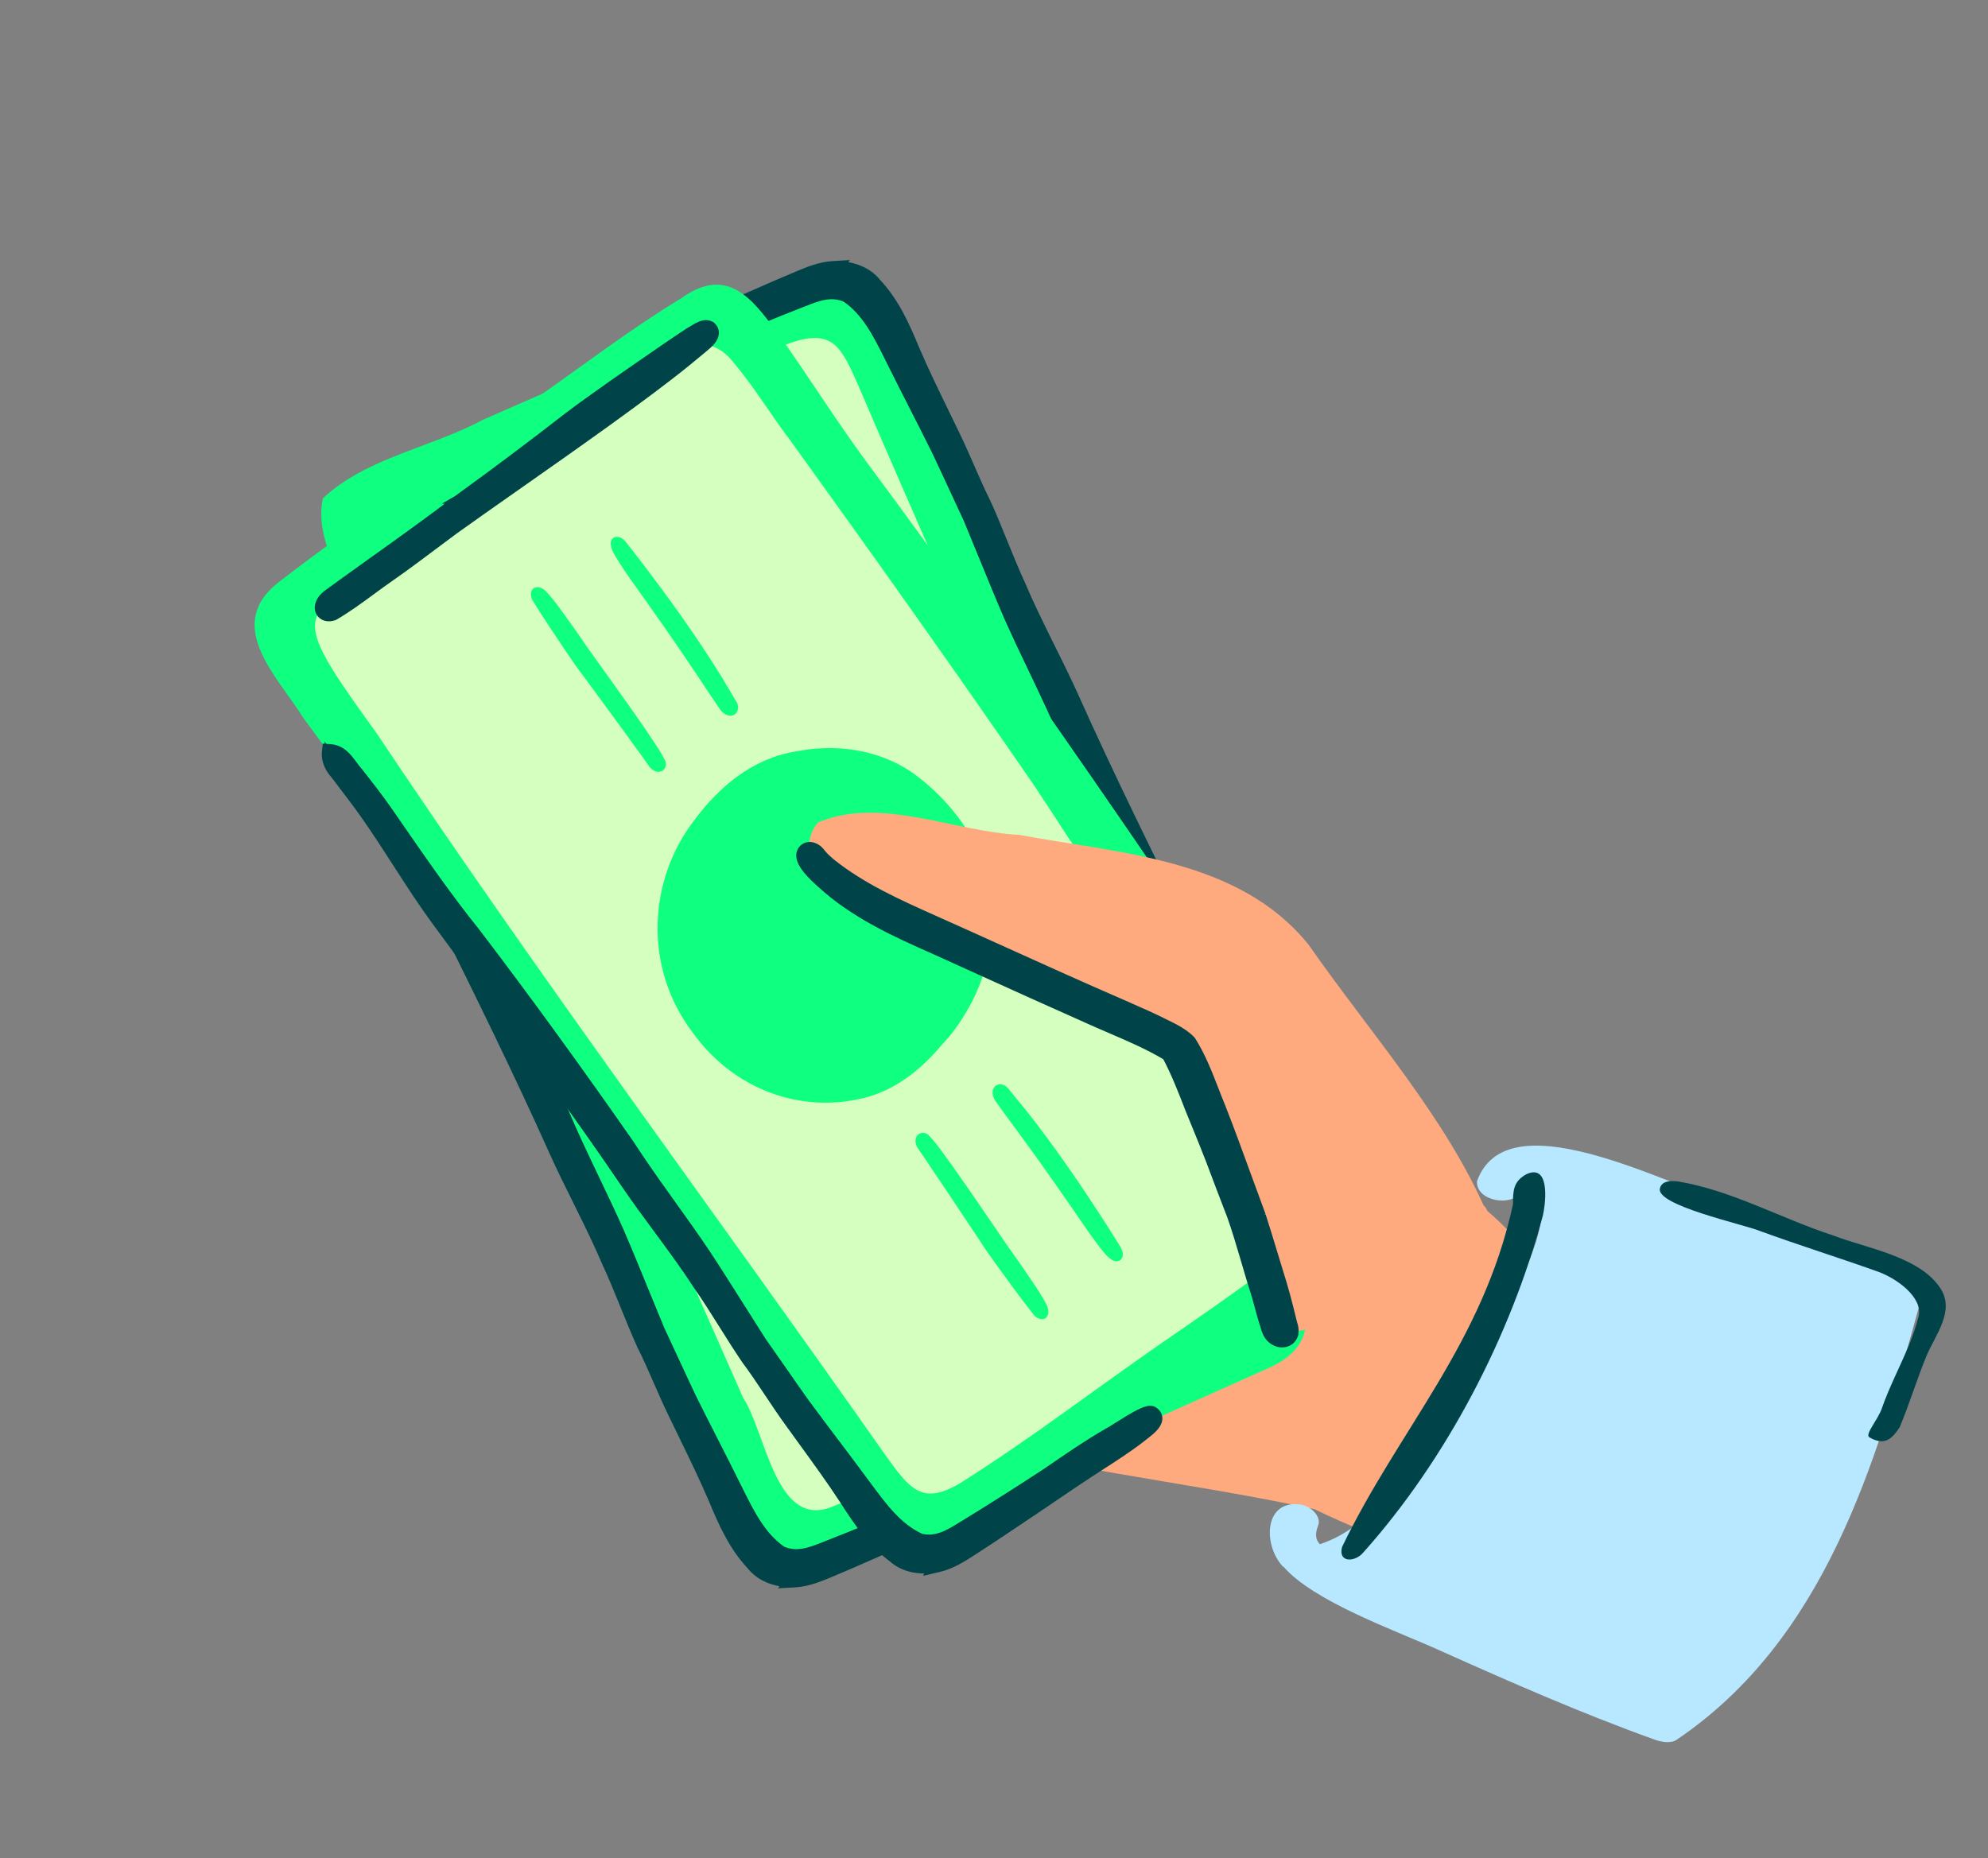 <svg width="123" height="115" viewBox="0 0 123 115" fill="none" xmlns="http://www.w3.org/2000/svg">
<rect x="0" y="0" width="123" height="115" fill="#808080" stroke="none"/>
<path d="M56.902 88.419C64.672 90.875 73.292 91.644 81.342 93.399C97.54 101.304 93.412 88.582 94.846 86.344C95.976 83.593 97.525 79.651 92.019 74.931C91.517 73.72 91.059 75.968 90.693 76.317C83.456 79.373 75.551 79.205 67.951 80.343C64.317 82.058 61.015 85.08 58.284 87.909C57.814 87.792 56.606 87.579 56.898 88.417L56.902 88.419Z" fill="#FFA97F"/>
<path d="M50.081 96.778C47.409 98.104 45.644 94.006 44.854 92.179C42.584 86.948 40.442 81.684 38.126 76.473C35.81 71.261 33.411 65.659 31.134 60.214C31.041 59.994 30.953 59.778 30.86 59.559C28.226 52.672 25.187 45.957 22.466 39.096C21.689 36.4 19.386 33.729 19.974 30.846C22.64 28.329 26.68 27.703 29.882 25.976C36.765 22.984 43.61 19.882 50.583 17.116C54.557 15.396 55.202 22.001 56.758 24.363C60.614 33.044 64.411 41.734 68.066 50.498C71.523 59.075 75.23 67.559 78.995 76.01C80.025 78.876 82.753 82.679 78.624 84.599C69.198 88.82 59.742 93.134 50.081 96.778Z" fill="#0FFF80"/>
<path d="M39.861 83.103C39.514 82.33 39.196 81.545 38.878 80.761C38.51 79.853 38.141 78.945 37.729 78.055C37.176 76.753 36.546 75.481 35.915 74.209C35.426 73.222 34.936 72.235 34.483 71.234C32.256 66.254 29.838 61.362 27.421 56.473C26.845 55.309 26.27 54.146 25.698 52.981C25.074 51.712 24.528 50.409 23.982 49.106C23.512 47.984 23.042 46.863 22.523 45.763C22.213 45.095 21.874 44.439 21.535 43.783C21.405 43.53 21.275 43.278 21.146 43.025C20.941 42.701 20.804 42.326 20.836 41.948L39.861 83.103ZM39.861 83.103C40.24 83.858 40.578 84.63 40.916 85.402C41.209 86.072 41.502 86.74 41.82 87.396L39.861 83.103ZM49.174 97.984L48.647 98.013L48.679 97.97C47.85 97.905 47.003 97.59 46.454 96.895C45.338 95.714 44.684 94.23 44.09 92.797C43.51 91.445 42.862 90.113 42.213 88.779C42.006 88.355 41.8 87.93 41.595 87.504C41.274 86.845 40.98 86.172 40.687 85.503C40.665 85.452 40.642 85.4 40.62 85.349C40.304 84.628 39.988 83.913 39.638 83.216L39.637 83.216L39.633 83.206C39.284 82.428 38.964 81.639 38.646 80.855C38.621 80.793 38.596 80.731 38.571 80.669C38.228 79.823 37.884 78.983 37.503 78.16L37.502 78.16L37.499 78.153C37.011 77.004 36.462 75.877 35.903 74.747C35.832 74.605 35.762 74.463 35.691 74.32C35.202 73.334 34.711 72.343 34.256 71.337L34.255 71.336C32.03 66.361 29.615 61.475 27.197 56.586C26.622 55.422 26.046 54.257 25.473 53.092L25.473 53.092C24.89 51.904 24.374 50.687 23.866 49.475C23.828 49.384 23.79 49.294 23.752 49.203C23.282 48.081 22.814 46.964 22.297 45.87L22.297 45.87L22.296 45.868C21.988 45.205 21.653 44.557 21.316 43.902C21.186 43.652 21.057 43.401 20.928 43.148C20.663 42.725 20.48 42.182 20.641 41.632L20.708 41.403L20.94 41.459C21.416 41.574 21.703 41.897 21.909 42.233C22.009 42.395 22.095 42.569 22.175 42.73C22.177 42.734 22.179 42.739 22.181 42.743C22.265 42.911 22.341 43.065 22.427 43.202L22.432 43.209L22.436 43.217C22.914 44.108 23.393 45.01 23.819 45.937C23.977 46.281 24.135 46.626 24.293 46.971C25.415 49.417 26.544 51.881 27.838 54.235L27.838 54.235L27.841 54.241C30.309 59.031 32.66 63.885 34.923 68.774L34.923 68.774L34.927 68.782C35.458 70.042 36.041 71.278 36.632 72.517C36.7 72.66 36.768 72.802 36.836 72.945C37.36 74.04 37.885 75.14 38.378 76.256L38.379 76.258C38.904 77.474 39.406 78.704 39.907 79.931C40.227 80.714 40.546 81.496 40.87 82.272C41.169 82.906 41.461 83.537 41.751 84.167C42.11 84.944 42.467 85.719 42.838 86.497C43.278 87.387 43.729 88.271 44.18 89.156L44.18 89.157C44.632 90.042 45.084 90.929 45.525 91.823C45.601 91.973 45.676 92.124 45.752 92.276C46.453 93.682 47.154 95.089 48.407 95.941C49.283 96.316 50.063 96.038 51.006 95.66L51.007 95.66C52.956 94.897 54.777 94.147 56.729 93.312C56.801 93.279 56.873 93.246 56.945 93.214C58.249 92.621 59.564 92.022 60.923 91.528L60.931 91.525L60.938 91.523C61.046 91.492 61.248 91.412 61.513 91.304C61.551 91.288 61.589 91.273 61.629 91.257C61.861 91.162 62.123 91.055 62.381 90.957C62.681 90.843 62.984 90.736 63.235 90.674C63.36 90.643 63.482 90.62 63.59 90.615C63.682 90.611 63.828 90.615 63.941 90.705L63.947 90.71L63.953 90.715C64.041 90.794 64.11 90.888 64.144 91C64.178 91.114 64.169 91.226 64.134 91.325C64.069 91.508 63.915 91.653 63.776 91.758C63.63 91.87 63.459 91.969 63.309 92.05C63.239 92.089 63.177 92.121 63.122 92.15C63.052 92.186 62.995 92.216 62.948 92.244L62.948 92.244L62.938 92.249C62.009 92.738 61.039 93.144 60.084 93.544C59.834 93.648 59.585 93.753 59.337 93.858C58.55 94.197 57.753 94.554 56.953 94.912L56.823 94.971C56.066 95.31 55.308 95.65 54.557 95.976C54.363 96.061 54.169 96.147 53.974 96.233C53.142 96.6 52.307 96.968 51.464 97.319L51.459 97.321C50.767 97.612 49.994 97.938 49.174 97.984Z" fill="#004449" stroke="#004449" stroke-width="0.5"/>
<path d="M60.861 31.284C61.208 32.057 61.526 32.842 61.844 33.627C62.213 34.535 62.581 35.443 62.993 36.332C63.546 37.635 64.177 38.907 64.807 40.179C65.297 41.165 65.786 42.152 66.239 43.153C68.466 48.133 70.884 53.025 73.302 57.914C73.877 59.078 74.452 60.241 75.025 61.406C75.648 62.675 76.194 63.978 76.74 65.281C77.21 66.403 77.68 67.525 78.199 68.624C78.51 69.292 78.848 69.948 79.187 70.604C79.317 70.857 79.448 71.109 79.576 71.363C79.781 71.686 79.918 72.061 79.887 72.439L60.861 31.284ZM60.861 31.284C60.483 30.53 60.144 29.757 59.806 28.985C59.513 28.316 59.221 27.647 58.902 26.992L60.861 31.284ZM51.549 16.404L52.075 16.374L52.044 16.417C52.872 16.482 53.72 16.797 54.269 17.492C55.384 18.673 56.038 20.157 56.633 21.591C57.212 22.942 57.86 24.274 58.51 25.608C58.716 26.033 58.923 26.457 59.127 26.883C59.448 27.543 59.742 28.216 60.035 28.884C60.058 28.936 60.08 28.987 60.103 29.039C60.419 29.76 60.734 30.474 61.085 31.172L61.085 31.171L61.089 31.181C61.438 31.959 61.758 32.748 62.076 33.532C62.101 33.594 62.126 33.656 62.151 33.718C62.495 34.564 62.839 35.404 63.22 36.227L63.22 36.227L63.223 36.234C63.711 37.384 64.26 38.511 64.82 39.64C64.89 39.782 64.96 39.925 65.031 40.067C65.52 41.054 66.012 42.045 66.467 43.05L66.467 43.051C68.692 48.026 71.108 52.913 73.525 57.802C74.1 58.966 74.676 60.13 75.249 61.296L75.249 61.296C75.832 62.484 76.348 63.7 76.856 64.912C76.894 65.003 76.933 65.093 76.97 65.184C77.441 66.306 77.909 67.423 78.425 68.518L78.425 68.518L78.426 68.519C78.734 69.182 79.069 69.831 79.407 70.485C79.536 70.735 79.665 70.986 79.794 71.239C80.06 71.663 80.242 72.206 80.081 72.756L80.014 72.984L79.782 72.928C79.306 72.814 79.02 72.491 78.813 72.154C78.713 71.992 78.627 71.818 78.547 71.657L78.541 71.644C78.458 71.476 78.381 71.322 78.295 71.185L78.29 71.178L78.286 71.17C77.808 70.279 77.329 69.377 76.904 68.45C76.745 68.106 76.587 67.761 76.429 67.416C75.308 64.97 74.178 62.507 72.884 60.152L72.884 60.152L72.881 60.146C70.413 55.357 68.062 50.502 65.799 45.613L65.799 45.613L65.796 45.605C65.264 44.345 64.681 43.109 64.09 41.87C64.022 41.728 63.954 41.585 63.886 41.443C63.363 40.347 62.837 39.247 62.344 38.131L62.343 38.129C61.819 36.913 61.316 35.683 60.815 34.457C60.495 33.673 60.176 32.892 59.852 32.115C59.553 31.481 59.262 30.85 58.971 30.22C58.613 29.443 58.255 28.668 57.884 27.891C57.444 27.001 56.994 26.116 56.542 25.231L56.542 25.23C56.091 24.345 55.639 23.458 55.197 22.565C55.121 22.414 55.046 22.263 54.971 22.111C54.27 20.705 53.569 19.298 52.316 18.446C51.439 18.071 50.659 18.35 49.717 18.727L49.715 18.727C47.767 19.49 45.946 20.24 43.994 21.075C43.922 21.108 43.85 21.141 43.778 21.174C42.474 21.767 41.158 22.365 39.799 22.859L39.792 22.862L39.784 22.864C39.677 22.895 39.475 22.976 39.209 23.084C39.172 23.099 39.133 23.115 39.094 23.131C38.861 23.225 38.599 23.332 38.342 23.43C38.042 23.545 37.738 23.651 37.487 23.713C37.362 23.744 37.24 23.767 37.133 23.773C37.04 23.777 36.895 23.772 36.781 23.683L36.775 23.678L36.769 23.672C36.681 23.593 36.612 23.499 36.578 23.387C36.544 23.273 36.553 23.162 36.588 23.062C36.653 22.879 36.808 22.735 36.946 22.629C37.093 22.517 37.264 22.418 37.413 22.337C37.483 22.299 37.545 22.266 37.6 22.238C37.67 22.201 37.727 22.171 37.774 22.143L37.774 22.143L37.784 22.138C38.714 21.65 39.683 21.244 40.639 20.843C40.889 20.739 41.138 20.634 41.385 20.529C42.172 20.19 42.97 19.834 43.77 19.475L43.899 19.417C44.656 19.078 45.414 18.738 46.165 18.412C46.359 18.326 46.554 18.24 46.748 18.154C47.58 17.788 48.415 17.419 49.258 17.069L49.263 17.066C49.955 16.775 50.728 16.449 51.549 16.404Z" fill="#004449" stroke="#004449" stroke-width="0.5"/>
<path d="M35.594 62.477C38.958 70.528 42.441 78.522 45.979 86.504C47.378 88.598 47.991 94.632 51.448 93.255C57.307 90.946 63.048 88.336 68.822 85.816C77.224 81.725 79.359 84.089 74.754 74.133C67.958 57.17 60.277 40.605 53.085 23.811C52.065 21.512 51.539 20.327 48.952 21.205C44.328 22.902 39.871 25.04 35.335 26.954C32.069 28.319 28.796 29.677 25.623 31.241C23.201 32.506 23.695 33.706 24.648 36.031C27.911 43.717 31.201 51.39 34.295 59.144C34.711 60.262 35.164 61.364 35.597 62.471L35.594 62.477Z" fill="#D5FFBF"/>
<path d="M49.625 67.642C52.295 67.773 54.706 66.491 56.643 64.762C60.13 61.777 61.612 56.562 59.405 51.914C57.633 47.95 53.947 45.681 49.981 45.774C47.204 45.844 44.834 47.484 42.929 49.403C42.164 50.176 41.532 51.072 41.039 52.078C40.01 53.608 39.488 55.551 39.63 57.498C39.701 58.436 39.832 59.383 40.102 60.298C40.644 61.968 41.601 63.511 42.755 64.804C44.582 66.761 47.162 67.617 49.62 67.644L49.625 67.642Z" fill="#0FFF80"/>
<path d="M45.954 47.388C45.729 47.273 45.48 47.407 45.297 47.548C44.974 47.768 44.618 47.93 44.298 48.144C43.485 48.705 42.801 49.432 42.16 50.177C41.257 51.309 40.513 52.598 40.179 54.02C40.104 54.344 40.089 54.675 40.045 54.979C39.959 55.644 39.847 56.312 39.92 56.981C39.92 57.102 39.995 57.227 40.128 57.128C40.309 56.925 40.313 56.612 40.405 56.362C40.745 55.287 41.035 54.185 41.604 53.203C42.063 52.344 42.742 51.461 43.278 50.7C43.52 50.352 43.769 50.011 44.045 49.694C44.487 49.189 44.974 48.734 45.529 48.358C45.768 48.211 46.059 48.042 46.102 47.734C46.121 47.59 46.087 47.464 45.955 47.393L45.954 47.388Z" fill="#0FFF80"/>
<path d="M53.236 70.694C52.749 70.463 52.402 70.982 52.576 71.43C52.768 71.972 52.951 72.518 53.133 73.064C54.148 75.882 55.364 78.633 56.659 81.334C56.849 81.714 57.026 82.103 57.221 82.481C57.333 82.711 57.527 82.947 57.802 82.952C57.994 82.957 58.136 82.803 58.175 82.622C58.243 82.205 58.054 81.793 57.92 81.407C57.787 81.041 57.636 80.686 57.486 80.332C56.501 78.079 55.522 75.825 54.612 73.539C54.373 72.931 54.129 72.32 53.88 71.716C53.706 71.352 53.625 70.881 53.231 70.696L53.236 70.694Z" fill="#0FFF80"/>
<path d="M61.503 74.93C60.886 73.552 60.25 72.179 59.632 70.796C59.37 70.164 59.063 69.556 58.801 68.924C58.708 68.705 58.631 68.47 58.44 68.312C58.082 67.984 57.574 68.219 57.616 68.718C57.812 69.497 58.165 70.238 58.453 70.989C59.245 72.889 60.093 74.766 60.917 76.651C61.287 77.567 61.683 78.464 62.09 79.363C62.229 79.663 62.374 79.967 62.533 80.261C62.655 80.488 62.808 80.763 63.055 80.867C63.608 81.088 63.789 80.473 63.582 80.056C63.372 79.455 63.143 78.861 62.904 78.269C62.442 77.154 62.029 76.014 61.502 74.925L61.503 74.93Z" fill="#0FFF80"/>
<path d="M42.006 44.525C41.835 45.036 41.223 44.928 41.021 44.494C40.765 43.981 40.498 43.472 40.23 42.958C38.898 40.274 37.758 37.494 36.699 34.689C36.556 34.289 36.398 33.894 36.258 33.489C36.169 33.247 36.135 32.946 36.32 32.741C36.449 32.596 36.658 32.606 36.813 32.701C37.16 32.938 37.326 33.362 37.517 33.725C37.687 34.075 37.837 34.429 37.993 34.783C38.94 37.052 39.89 39.315 40.908 41.557C41.184 42.148 41.451 42.747 41.719 43.346C41.859 43.72 42.147 44.107 42.004 44.52L42.006 44.525Z" fill="#0FFF80"/>
<path d="M44.666 35.618C45.238 37.021 45.784 38.426 46.355 39.829C46.631 40.457 46.855 41.101 47.13 41.724C47.223 41.943 47.342 42.16 47.323 42.408C47.315 42.897 46.791 43.099 46.461 42.725C46.032 42.044 45.744 41.278 45.4 40.549C44.581 38.663 43.812 36.751 43.02 34.851C42.618 33.95 42.24 33.042 41.87 32.127C41.744 31.817 41.632 31.503 41.53 31.186C41.454 30.94 41.358 30.642 41.455 30.391C41.676 29.838 42.245 30.133 42.405 30.569C42.694 31.135 42.962 31.718 43.224 32.297C43.71 33.404 44.248 34.49 44.668 35.623L44.666 35.618Z" fill="#0FFF80"/>
<path d="M54.892 95.521C45.662 83.035 36.836 70.237 28.056 57.426C24.913 53.117 21.942 48.685 18.758 44.413C17.155 41.839 13.731 38.635 17.365 35.932C22.48 31.997 27.864 28.43 33.118 24.681C36.108 22.596 39.003 20.364 42.13 18.469C45.14 16.299 46.695 18.692 48.39 20.997C50.122 23.465 51.752 26.041 53.54 28.486C64.588 43.358 74.868 58.805 85.234 74.142C86.686 76.485 85.131 77.489 83.292 78.799C80.239 80.943 77.191 83.101 74.133 85.231C70.374 88.053 66.524 90.751 62.628 93.382C60.739 94.544 59.029 96.428 56.785 96.787C56.002 96.692 55.411 96.066 54.894 95.517L54.892 95.521Z" fill="#0FFF80"/>
<path d="M64.013 48.649C59.07 41.469 54.025 34.373 48.926 27.296C47.729 25.729 46.711 24.024 45.449 22.51C44.537 21.346 43.472 20.933 42.191 21.824C36.926 25.298 31.847 29.043 26.71 32.702C19.059 38.708 16.808 36.407 23.294 45.363C33.425 60.551 44.337 75.161 54.815 90.097C56.287 92.135 57.042 93.183 59.392 91.791C63.569 89.169 67.493 86.158 71.541 83.343C74.458 81.329 77.385 79.326 80.17 77.135C82.28 75.396 81.551 74.327 80.14 72.246C75.374 65.404 70.579 58.577 65.964 51.634C65.328 50.628 64.659 49.644 64.008 48.647L64.013 48.649Z" fill="#D5FFBF"/>
<path d="M49.218 46.507C46.579 46.931 44.485 48.684 42.941 50.778C40.138 54.42 39.762 59.831 42.872 63.921C45.418 67.432 49.49 68.886 53.356 67.97C56.057 67.328 58.044 65.231 59.511 62.959C60.103 62.046 60.54 61.035 60.81 59.954C61.503 58.247 61.616 56.236 61.079 54.361C60.814 53.457 60.495 52.56 60.041 51.721C59.167 50.205 57.909 48.889 56.521 47.863C54.328 46.327 51.635 46.023 49.218 46.507Z" fill="#0FFF80"/>
<path d="M56.968 65.554C57.212 65.617 57.428 65.436 57.58 65.263C57.846 64.983 58.166 64.751 58.437 64.473C59.117 63.755 59.64 62.904 60.117 62.041C60.77 60.748 61.235 59.335 61.265 57.873C61.271 57.539 61.219 57.21 61.198 56.908C61.147 56.243 61.119 55.566 60.913 54.92C60.887 54.801 60.787 54.696 60.675 54.822C60.542 55.06 60.601 55.364 60.56 55.63C60.444 56.753 60.391 57.895 60.033 58.973C59.758 59.906 59.277 60.913 58.908 61.772C58.745 62.164 58.571 62.545 58.366 62.917C58.038 63.498 57.651 64.05 57.186 64.531C56.985 64.725 56.73 64.949 56.758 65.26C56.768 65.4 56.828 65.519 56.97 65.56L56.968 65.554Z" fill="#0FFF80"/>
<path d="M45.064 44.271C45.588 44.392 45.819 43.814 45.559 43.417C45.259 42.928 44.969 42.433 44.678 41.937C43.107 39.39 41.353 36.956 39.531 34.578C39.267 34.247 39.014 33.905 38.749 33.574C38.59 33.372 38.354 33.178 38.082 33.231C37.89 33.267 37.786 33.446 37.785 33.631C37.805 34.05 38.076 34.413 38.285 34.767C38.488 35.097 38.709 35.413 38.928 35.733C40.352 37.731 41.772 39.738 43.133 41.784C43.494 42.331 43.855 42.878 44.22 43.416C44.462 43.736 44.637 44.181 45.066 44.278L45.064 44.271Z" fill="#0FFF80"/>
<path d="M36.1 41.84C36.989 43.06 37.888 44.274 38.778 45.494C39.164 46.059 39.59 46.587 39.973 47.156C40.108 47.351 40.232 47.569 40.451 47.681C40.868 47.93 41.318 47.593 41.176 47.114C40.823 46.391 40.328 45.74 39.894 45.067C38.73 43.376 37.512 41.714 36.323 40.039C35.775 39.221 35.2 38.424 34.62 37.624C34.426 37.355 34.219 37.091 34.001 36.839C33.834 36.64 33.629 36.405 33.367 36.356C32.781 36.249 32.73 36.893 33.017 37.257C33.346 37.8 33.696 38.336 34.048 38.867C34.728 39.861 35.364 40.891 36.102 41.846L36.1 41.84Z" fill="#0FFF80"/>
<path d="M61.418 67.54C61.483 67.005 62.105 66.983 62.388 67.368C62.746 67.817 63.112 68.26 63.479 68.703C65.337 71.053 67.022 73.538 68.633 76.06C68.854 76.421 69.09 76.777 69.309 77.142C69.444 77.36 69.544 77.65 69.401 77.884C69.304 78.05 69.099 78.09 68.927 78.029C68.54 77.868 68.289 77.487 68.029 77.169C67.792 76.863 67.571 76.547 67.343 76.233C65.955 74.208 64.558 72.19 63.102 70.21C62.712 69.688 62.327 69.158 61.941 68.627C61.724 68.291 61.363 67.974 61.42 67.536L61.418 67.54Z" fill="#0FFF80"/>
<path d="M60.641 76.804C59.796 75.55 58.971 74.288 58.127 73.033C57.73 72.48 57.377 71.892 56.98 71.339C56.846 71.144 56.682 70.952 56.655 70.709C56.563 70.231 57.038 69.924 57.43 70.222C57.99 70.798 58.431 71.491 58.914 72.131C60.103 73.807 61.247 75.516 62.414 77.215C62.995 78.01 63.546 78.823 64.094 79.641C64.279 79.916 64.453 80.204 64.62 80.493C64.746 80.717 64.899 80.989 64.859 81.255C64.758 81.841 64.139 81.673 63.894 81.279C63.498 80.782 63.112 80.274 62.736 79.759C62.033 78.776 61.286 77.827 60.641 76.804Z" fill="#0FFF80"/>
<path d="M46.326 84.006C45.849 83.305 45.399 82.587 44.949 81.87C44.428 81.04 43.907 80.21 43.346 79.406C42.575 78.22 41.732 77.078 40.889 75.935C40.235 75.049 39.581 74.163 38.961 73.256C35.899 68.74 32.665 64.346 29.432 59.953C28.662 58.907 27.893 57.862 27.126 56.815C26.291 55.674 25.526 54.486 24.761 53.298C24.103 52.276 23.445 51.253 22.742 50.261C22.32 49.657 21.872 49.071 21.424 48.483C21.251 48.257 21.079 48.031 20.908 47.804C20.65 47.522 20.449 47.176 20.415 46.799L46.326 84.006ZM46.326 84.006C46.83 84.682 47.298 85.384 47.765 86.085C48.17 86.693 48.575 87.301 49.003 87.89L46.326 84.006ZM58.09 97.034L57.577 97.154L57.601 97.107C56.773 97.188 55.884 97.025 55.222 96.437C53.918 95.468 53.015 94.121 52.18 92.813C51.374 91.583 50.503 90.385 49.631 89.184C49.354 88.802 49.076 88.42 48.801 88.037C48.37 87.443 47.962 86.832 47.558 86.225C47.526 86.178 47.495 86.131 47.464 86.084C47.027 85.429 46.592 84.781 46.125 84.155L46.125 84.155L46.119 84.146C45.64 83.441 45.187 82.72 44.738 82.004C44.702 81.947 44.666 81.891 44.631 81.834C44.145 81.06 43.66 80.293 43.141 79.55L43.141 79.55L43.137 79.543C42.456 78.496 41.718 77.482 40.971 76.468C40.877 76.34 40.782 76.212 40.688 76.084C40.034 75.198 39.378 74.308 38.754 73.397L38.754 73.396C35.695 68.885 32.464 64.495 29.232 60.102C28.462 59.056 27.692 58.011 26.925 56.963L26.924 56.963C26.143 55.895 25.423 54.787 24.711 53.682C24.658 53.599 24.605 53.517 24.552 53.434C23.893 52.411 23.237 51.393 22.538 50.405L22.538 50.405L22.537 50.404C22.118 49.805 21.675 49.225 21.228 48.639C21.057 48.415 20.886 48.191 20.715 47.964C20.38 47.593 20.106 47.091 20.168 46.521L20.195 46.284L20.432 46.299C20.922 46.328 21.26 46.597 21.522 46.892C21.648 47.034 21.763 47.191 21.87 47.335L21.878 47.346C21.99 47.498 22.093 47.636 22.201 47.756L22.207 47.762L22.212 47.769C22.838 48.563 23.468 49.368 24.048 50.206C24.264 50.517 24.479 50.829 24.695 51.142C26.226 53.355 27.768 55.584 29.453 57.676L29.453 57.676L29.457 57.681C32.722 61.967 35.884 66.337 38.965 70.757L38.965 70.757L38.97 70.764C39.712 71.912 40.502 73.028 41.3 74.145C41.392 74.273 41.484 74.401 41.575 74.53C42.282 75.517 42.991 76.509 43.672 77.522L43.673 77.523C44.401 78.629 45.11 79.753 45.818 80.873C46.269 81.589 46.72 82.303 47.174 83.011C47.58 83.583 47.976 84.154 48.373 84.723C48.861 85.426 49.348 86.127 49.849 86.828C50.437 87.627 51.035 88.419 51.634 89.213L51.635 89.213C52.233 90.006 52.833 90.801 53.423 91.603C53.524 91.738 53.625 91.874 53.726 92.01C54.661 93.273 55.597 94.536 56.979 95.156C57.907 95.373 58.627 94.963 59.489 94.427L59.491 94.426C61.276 93.335 62.939 92.279 64.715 91.116C64.78 91.071 64.845 91.026 64.911 90.982C66.091 90.17 67.282 89.352 68.534 88.628L68.541 88.624L68.548 88.621C68.648 88.571 68.833 88.457 69.076 88.304C69.11 88.283 69.145 88.261 69.181 88.238C69.394 88.104 69.633 87.953 69.87 87.811C70.145 87.647 70.425 87.489 70.662 87.384C70.779 87.332 70.896 87.288 71.001 87.264C71.091 87.243 71.235 87.223 71.362 87.291L71.369 87.295L71.376 87.299C71.476 87.362 71.561 87.442 71.613 87.546C71.667 87.653 71.678 87.764 71.66 87.868C71.628 88.06 71.502 88.229 71.384 88.358C71.259 88.493 71.108 88.621 70.975 88.726C70.912 88.776 70.857 88.819 70.808 88.857C70.746 88.905 70.694 88.945 70.653 88.98L70.653 88.98L70.644 88.987C69.814 89.63 68.93 90.199 68.059 90.759C67.831 90.906 67.604 91.052 67.379 91.199C66.663 91.67 65.94 92.16 65.215 92.653L65.097 92.733C64.411 93.199 63.724 93.666 63.041 94.118C62.865 94.236 62.688 94.354 62.512 94.473C61.757 94.979 60.999 95.488 60.23 95.98L60.225 95.983C59.595 96.391 58.891 96.846 58.09 97.034Z" fill="#004449" stroke="#004449" stroke-width="0.5"/>
<path d="M19.867 37.152C19.971 36.982 20.108 36.858 20.239 36.756C20.305 36.706 20.372 36.659 20.434 36.615L20.436 36.614C20.498 36.57 20.556 36.53 20.611 36.488L20.611 36.487L20.617 36.483C20.767 36.375 20.917 36.266 21.067 36.157L21.068 36.156C21.218 36.047 21.368 35.937 21.52 35.828L21.52 35.828C22.02 35.469 22.52 35.111 23.02 34.753C24.785 33.491 26.546 32.231 28.273 30.919L28.272 30.919L28.277 30.916C30.586 29.248 32.865 27.538 35.112 25.79L35.113 25.79C36.499 24.716 41.145 21.501 42.606 20.543L42.619 20.534L42.633 20.528C42.69 20.499 42.764 20.454 42.861 20.393C42.954 20.335 43.063 20.267 43.175 20.209C43.286 20.152 43.413 20.097 43.545 20.073C43.679 20.048 43.836 20.051 43.982 20.136L44.004 20.148L44.023 20.165C44.172 20.297 44.241 20.465 44.226 20.645C44.212 20.806 44.132 20.948 44.051 21.058C43.906 21.253 43.69 21.43 43.556 21.54C43.541 21.552 43.528 21.563 43.515 21.574C43.298 21.757 43.075 21.94 42.855 22.121C42.745 22.211 42.635 22.301 42.527 22.391L42.527 22.391L42.526 22.392C39.937 24.496 35.556 27.571 31.903 30.134C30.471 31.139 29.151 32.065 28.095 32.824C27.679 33.131 27.263 33.443 26.845 33.757C25.96 34.421 25.069 35.09 24.161 35.722L24.16 35.723C23.776 35.988 23.392 36.27 23.003 36.556C22.258 37.104 21.499 37.662 20.701 38.125L20.679 38.138L20.655 38.146C20.346 38.25 20.026 38.207 19.843 37.967C19.663 37.731 19.701 37.414 19.867 37.152ZM19.867 37.152C19.866 37.153 19.866 37.153 19.866 37.154L20.079 37.284M19.867 37.152C19.867 37.151 19.867 37.151 19.868 37.15L20.079 37.284M20.079 37.284C20.203 37.082 20.392 36.95 20.581 36.817C20.642 36.774 20.704 36.731 20.763 36.686L20.576 37.909C20.079 38.076 19.814 37.7 20.079 37.284Z" fill="#004449" stroke="#004449" stroke-width="0.5"/>
<path d="M79.325 82.187C81.055 83.593 90.951 76.982 92.03 75.138C89.508 69.201 84.708 63.842 80.962 58.459C76.658 53.129 69.322 52.829 63.069 51.665C59.033 51.47 54.444 49.252 50.613 50.899C47.23 54.949 61.054 59.274 63.715 60.815C66.745 62.142 69.785 63.434 72.75 64.836C75.624 70.282 76.862 76.531 79.321 82.185L79.325 82.187Z" fill="#FFA97F"/>
<path d="M79.948 81.64L79.948 81.64L79.95 81.65C79.961 81.707 79.978 81.768 79.999 81.84C80.001 81.847 80.004 81.855 80.006 81.863C80.025 81.926 80.046 81.998 80.063 82.071C80.095 82.21 80.118 82.378 80.074 82.555L80.079 82.57L80.048 82.653C79.949 82.917 79.73 83.066 79.5 83.115C79.281 83.162 79.039 83.121 78.844 82.999C78.431 82.784 78.307 82.344 78.223 82.048C78.22 82.034 78.216 82.021 78.212 82.009C78.079 81.613 77.97 81.203 77.862 80.802C77.806 80.594 77.751 80.388 77.694 80.188C77.467 79.488 77.259 78.782 77.053 78.079C77.017 77.958 76.982 77.837 76.946 77.716C76.704 76.891 76.458 76.073 76.176 75.268C75.736 74.128 75.282 72.947 74.848 71.781C74.531 70.965 74.199 70.153 73.865 69.338C73.769 69.103 73.673 68.867 73.576 68.631L73.576 68.631L73.575 68.627C73.144 67.512 72.715 66.41 72.164 65.371C71.062 64.71 69.885 64.205 68.694 63.693C68.222 63.49 67.748 63.286 67.275 63.071C64.99 62.059 62.712 61.025 60.434 59.992C59.583 59.606 58.732 59.22 57.881 58.835C55.4 57.742 52.844 56.583 50.786 54.693C50.772 54.68 50.757 54.667 50.74 54.652C50.559 54.488 50.211 54.174 49.938 53.838C49.79 53.656 49.65 53.45 49.575 53.246C49.499 53.042 49.471 52.786 49.638 52.569L49.644 52.562L49.65 52.555C49.833 52.35 50.079 52.325 50.281 52.379C50.473 52.431 50.647 52.557 50.76 52.704C50.961 52.967 51.21 53.196 51.485 53.423C53.36 54.907 55.522 55.881 57.748 56.877C59.234 57.539 60.714 58.208 62.193 58.878C64.623 59.977 67.051 61.076 69.499 62.135L69.499 62.135L69.503 62.137C69.758 62.253 70.02 62.367 70.283 62.483C70.73 62.679 71.183 62.877 71.623 63.092L71.623 63.092L71.628 63.095C71.779 63.174 71.935 63.249 72.096 63.327C72.114 63.336 72.132 63.344 72.15 63.353C72.328 63.44 72.511 63.529 72.691 63.626C73.05 63.819 73.407 64.047 73.707 64.356L73.725 64.375L73.739 64.397C74.343 65.354 74.758 66.424 75.161 67.461C75.291 67.796 75.42 68.127 75.554 68.451L75.554 68.451L75.555 68.454C76.117 69.88 76.648 71.34 77.179 72.798C77.472 73.604 77.766 74.41 78.064 75.209L78.064 75.208L78.067 75.219C78.299 75.938 78.519 76.663 78.739 77.387C78.869 77.819 79 78.249 79.132 78.677C79.448 79.653 79.708 80.645 79.948 81.64Z" fill="#004449" stroke="#004449" stroke-width="0.5"/>
<path d="M79.412 96.953C81.251 99.09 86.295 100.885 88.998 102.099C93.407 104.075 97.799 106.009 102.318 107.634C102.781 107.812 103.39 107.911 103.737 107.663C112.892 101.471 116.057 90.636 118.79 80.645C118.941 79.891 118.536 79.451 117.72 79.103C114.229 77.446 110.717 76.04 107.171 74.57C102.657 73.08 93.195 68.037 91.384 73.099C91.335 74.228 93.088 74.58 93.812 74.057C94.181 73.844 94.373 73.451 94.764 73.272C96.84 74.989 93.138 80.93 92.37 82.672C90.958 85.419 89.26 88.003 87.387 90.475C85.888 92.463 84.346 94.667 81.665 95.561C81.309 95.204 81.425 94.747 81.552 94.415C81.787 93.83 81.051 93.134 80.351 93.092C78.185 92.885 78.15 95.66 79.392 96.963L79.412 96.953Z" fill="#B7E8FF"/>
<path d="M117.532 88.328C118.162 86.826 118.552 85.482 119.169 83.972C119.715 82.62 121.02 81.119 120.018 79.669C118.697 77.743 115.512 77.257 113.395 76.447C110.192 75.398 107.138 73.667 103.839 73.115C103.399 73.06 102.82 73.061 102.707 73.527C102.372 74.584 107.913 75.77 108.907 76.185C111.294 77.056 113.715 77.812 116.103 78.663C117.35 79.088 118.969 80.282 118.711 81.447C118.384 82.768 117.782 83.995 117.225 85.226C116.943 85.856 116.662 86.486 116.438 87.138C116.195 87.863 115.361 88.769 115.658 88.944C116.604 89.497 117.057 89.044 117.532 88.328Z" fill="#004449"/>
<path d="M93.611 74.525C93.608 73.691 93.628 73.101 94.453 72.658C95.828 72.037 95.69 74.171 95.459 75.222C93.459 82.709 89.485 90.328 84.348 96.075C83.844 96.682 82.772 96.725 83.036 95.732C86.531 88.461 91.738 83.152 93.611 74.525Z" fill="#004449"/>
</svg>

